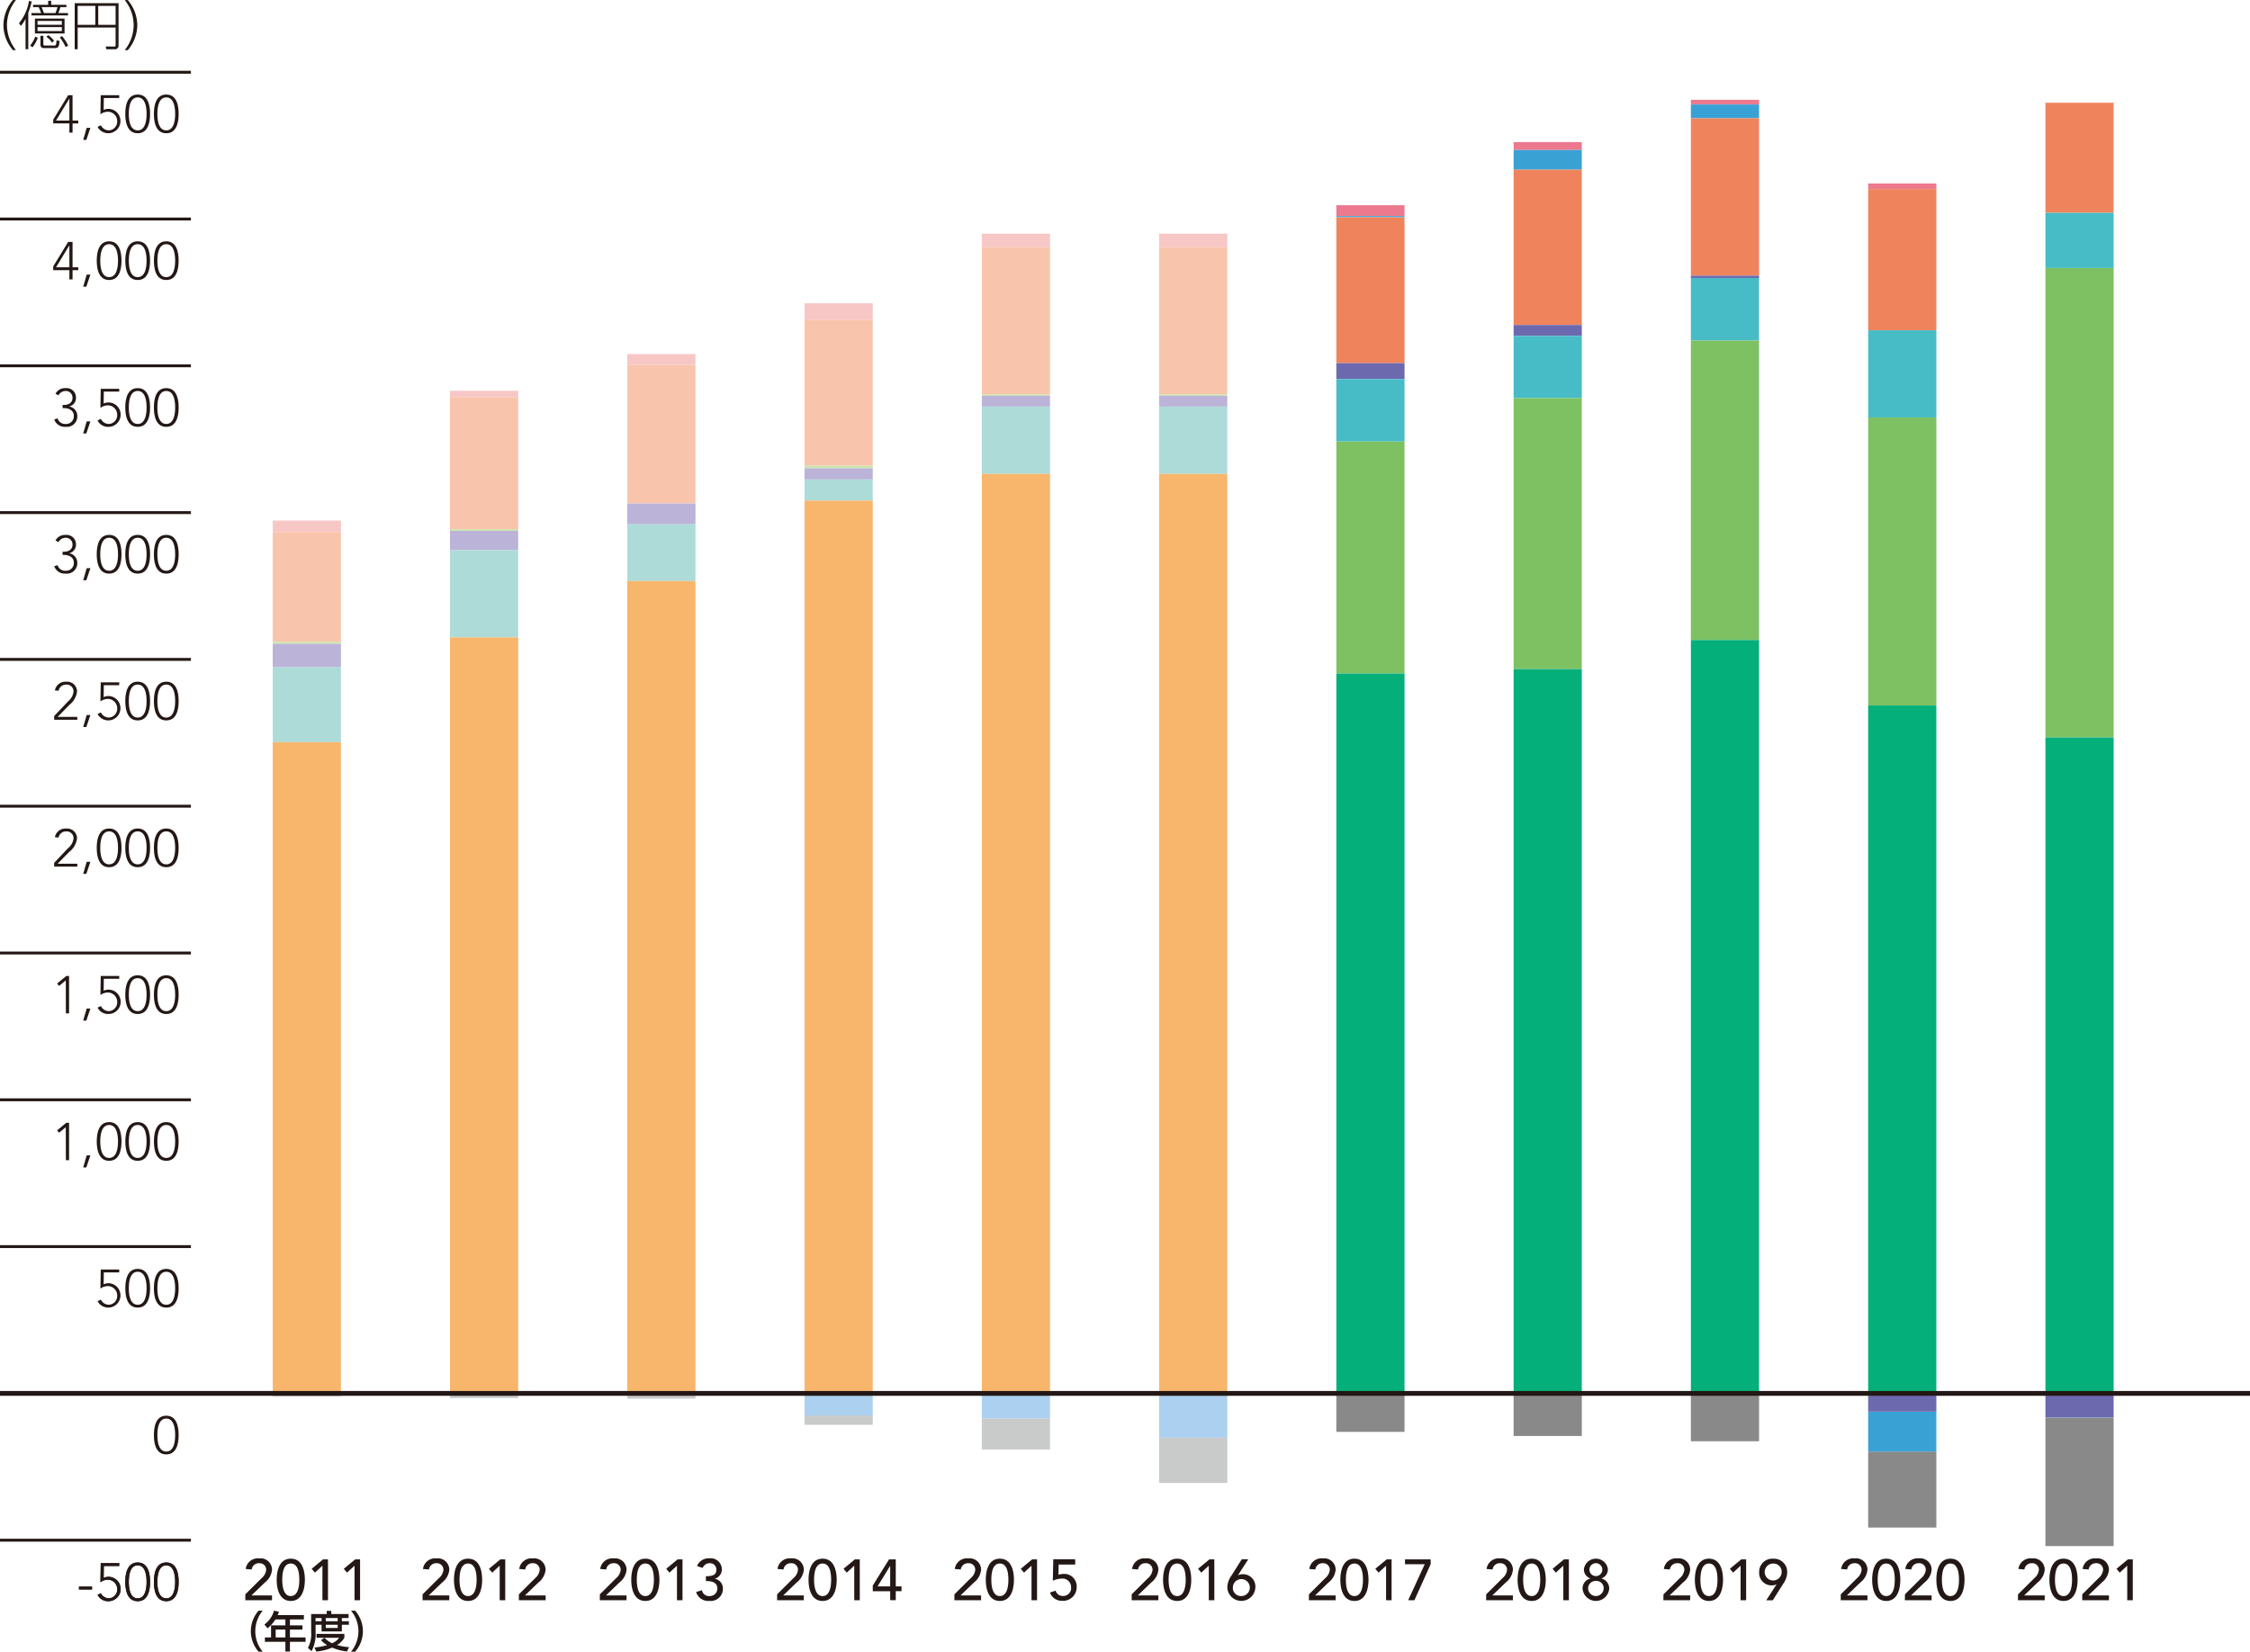 <svg xmlns="http://www.w3.org/2000/svg" viewBox="0 0 233.858 171.714"><defs><style>.cls-1{fill:#231815}.cls-2{fill:none;stroke:#231815;stroke-miterlimit:10;stroke-width:.3px}.cls-3{fill:#f7c7c6}.cls-4{fill:#f8c5ac}.cls-5{fill:#cee3aa}.cls-6{fill:#bbb3d8}.cls-7{fill:#addbd8}.cls-8{fill:#f7b66c}.cls-9{fill:#c9caca}.cls-10{fill:#acd0ef}.cls-11{fill:#ed798e}.cls-12{fill:#3aa1d5}.cls-13{fill:#898989}.cls-14{fill:#ef845c}.cls-15{fill:#6c69ae}.cls-16{fill:#47bcc6}.cls-17{fill:#7dc163}.cls-18{fill:#04af7a}</style></defs><g id="レイヤー_2" data-name="レイヤー 2"><g id="レイヤー_4" data-name="レイヤー 4"><path class="cls-1" d="M2.018 5.356a4.031 4.031 0 0 1-.984-2.6 4.083 4.083 0 0 1 .984-2.6h.318A4.147 4.147 0 0 0 1.4 2.753a4.168 4.168 0 0 0 .934 2.6ZM3.617 5.263h-.285V2.109a3.771 3.771 0 0 1-.494.737l-.182-.291A4.829 4.829 0 0 0 3.689.247L3.975.3a8.12 8.12 0 0 1-.358 1.175Zm.193-.379a3.4 3.4 0 0 0 .539-.934l.257.126a3.692 3.692 0 0 1-.549.989Zm3.938-3.378v.247H3.941v-.247h1.011c-.016-.05-.12-.33-.252-.615h-.588V.644h1.571V.231H6v.413h1.578v.247h-.626a5.429 5.429 0 0 1-.209.615Zm-.362 2.12H4.305V2.082h3.081Zm-.281-1.3H4.579v.4h2.526Zm0 .638H4.579v.412h2.526Zm-1.921.906v.83c0 .149.015.182.164.182h.983c.154 0 .165-.061.192-.209a1.717 1.717 0 0 0 .023-.335l.318.071c-.044.561-.1.742-.506.742H5.266c-.243 0-.385-.1-.385-.363v-.915Zm1.262-2.364a6.171 6.171 0 0 0 .209-.615H5c.094.208.154.373.242.615Zm-.362 3.07a2.376 2.376 0 0 0-.582-.6l.181-.176a2.609 2.609 0 0 1 .615.582Zm1.416.462a5.208 5.208 0 0 0-.609-1.006l.237-.132a4.753 4.753 0 0 1 .637.988ZM13 4.862a.373.373 0 0 1-.423.407h-.851l-.061-.291.874.01c.132 0 .153-.033.153-.159V3.011H8.75v2.258h-.308V.479H13ZM8.75.759V2.73h1.834V.759Zm2.137 0V2.73h1.806V.759ZM13.64 5.356a4.176 4.176 0 0 0 .928-2.6 4.151 4.151 0 0 0-.928-2.6h.318a4.1 4.1 0 0 1 .989 2.605 4.068 4.068 0 0 1-.989 2.6ZM27.554 171.863a3.227 3.227 0 0 1 0-4.267h.427a3.344 3.344 0 0 0 0 4.267ZM32.261 168.055v.454h-1.449v.613h1.3v.441h-1.3v.814h1.625v.456h-1.625v1.012h-.473v-1.012H28.21v-.456h.639v-1.255h1.49v-.613H29.3a3.576 3.576 0 0 1-.819.923l-.321-.4a2.691 2.691 0 0 0 1-1.441l.513.126a3 3 0 0 1-.131.338Zm-1.922 1.508H29.33v.814h1.009ZM33.016 167.947h1.62v-.333h.472v.333h1.8v.414h-.7v.333h.73v.369h-.73v.693H34.1v-.693h-.621v.819a3.648 3.648 0 0 1-.428 1.927l-.369-.351a2.92 2.92 0 0 0 .338-1.584Zm1.39 2.471a2.55 2.55 0 0 0 .793.563 1.7 1.7 0 0 0 .729-.567h-2.35v-.406h2.89v.406a2.1 2.1 0 0 1-.765.755 6.2 6.2 0 0 0 1.251.221l-.207.446a5.209 5.209 0 0 1-1.548-.4 5.282 5.282 0 0 1-1.647.41l-.185-.419a6.653 6.653 0 0 0 1.315-.252 2.4 2.4 0 0 1-.645-.517Zm-.931-2.057v.333h.625v-.333Zm1.062 0v.333h1.238v-.333Zm0 .7v.333h1.238v-.333ZM37.16 171.863a3.341 3.341 0 0 0 0-4.267h.428a3.227 3.227 0 0 1 0 4.267ZM26.175 165.9l1.7-1.691a1.291 1.291 0 0 0 .468-.87.679.679 0 0 0-.733-.677.747.747 0 0 0-.773.653l-.623-.054a1.274 1.274 0 0 1 1.4-1.1 1.188 1.188 0 0 1 1.337 1.175 1.89 1.89 0 0 1-.737 1.326l-1.4 1.348h2.135v.5h-2.774ZM30.9 162.192c1.206 0 1.464 1.265 1.464 2.194 0 .894-.258 2.2-1.464 2.2s-1.463-1.3-1.463-2.2c.001-.929.263-2.194 1.463-2.194Zm0 3.886c.8 0 .888-1.14.888-1.692 0-.588-.084-1.69-.888-1.69s-.886 1.1-.886 1.69c.001.552.086 1.692.886 1.692ZM34.189 162.923l-.779.72-.336-.4 1.182-.978h.51v4.246h-.577ZM37.525 162.923l-.779.72-.336-.4 1.182-.978h.51v4.246h-.577ZM44.6 165.9l1.7-1.691a1.291 1.291 0 0 0 .468-.87.68.68 0 0 0-.733-.677.747.747 0 0 0-.773.653l-.623-.054a1.274 1.274 0 0 1 1.4-1.1 1.189 1.189 0 0 1 1.337 1.175 1.894 1.894 0 0 1-.737 1.326l-1.4 1.348h2.135v.5H44.6ZM49.326 162.192c1.206 0 1.464 1.265 1.464 2.194 0 .894-.258 2.2-1.464 2.2s-1.463-1.3-1.463-2.2c0-.929.258-2.194 1.463-2.194Zm0 3.886c.8 0 .888-1.14.888-1.692 0-.588-.084-1.69-.888-1.69s-.887 1.1-.887 1.69c0 .552.083 1.692.887 1.692ZM52.614 162.923l-.779.72-.336-.4 1.182-.978h.509v4.246h-.576ZM54.607 165.9l1.7-1.691a1.289 1.289 0 0 0 .467-.87.679.679 0 0 0-.732-.677.749.749 0 0 0-.774.653l-.623-.054a1.275 1.275 0 0 1 1.4-1.1 1.189 1.189 0 0 1 1.337 1.175 1.891 1.891 0 0 1-.738 1.326l-1.4 1.348h2.146v.5h-2.783ZM63.024 165.9l1.7-1.691a1.289 1.289 0 0 0 .467-.87.679.679 0 0 0-.732-.677.749.749 0 0 0-.774.653l-.623-.054a1.275 1.275 0 0 1 1.4-1.1 1.189 1.189 0 0 1 1.337 1.175 1.891 1.891 0 0 1-.738 1.326l-1.4 1.348h2.135v.5h-2.772ZM67.751 162.192c1.206 0 1.464 1.265 1.464 2.194 0 .894-.258 2.2-1.464 2.2s-1.463-1.3-1.463-2.2c0-.929.258-2.194 1.463-2.194Zm0 3.886c.8 0 .888-1.14.888-1.692 0-.588-.084-1.69-.888-1.69s-.887 1.1-.887 1.69c0 .552.083 1.692.887 1.692ZM71.039 162.923l-.779.72-.336-.4 1.181-.978h.51v4.246h-.576ZM73.638 165.472a.729.729 0 0 0 .779.606.781.781 0 0 0 .821-.768c0-.708-.653-.792-1.193-.792v-.5c.876 0 1.086-.246 1.086-.666a.654.654 0 0 0-.714-.689.776.776 0 0 0-.707.491l-.588-.2a1.311 1.311 0 0 1 1.283-.8 1.16 1.16 0 0 1 1.3 1.157 1 1 0 0 1-.726.96v.012a1.019 1.019 0 0 1 .834 1.067 1.266 1.266 0 0 1-1.415 1.23 1.3 1.3 0 0 1-1.367-.924ZM81.449 165.9l1.7-1.691a1.283 1.283 0 0 0 .468-.87.679.679 0 0 0-.731-.677.748.748 0 0 0-.774.653l-.624-.054a1.276 1.276 0 0 1 1.4-1.1 1.188 1.188 0 0 1 1.336 1.175 1.89 1.89 0 0 1-.737 1.326l-1.4 1.348h2.134v.5h-2.772ZM86.177 162.192c1.2 0 1.463 1.265 1.463 2.194 0 .894-.258 2.2-1.463 2.2s-1.463-1.3-1.463-2.2c0-.929.258-2.194 1.463-2.194Zm0 3.886c.8 0 .887-1.14.887-1.692 0-.588-.084-1.69-.887-1.69s-.888 1.1-.888 1.69c0 .552.084 1.692.888 1.692ZM89.465 162.923l-.78.72-.335-.4 1.18-.978h.51v4.246h-.575ZM93.2 165.574h-1.81v-.588l1.69-2.723h.7v2.807h.6v.5h-.6v.935h-.58Zm0-2.627h-.011l-1.3 2.123H93.2ZM99.875 165.9l1.7-1.691a1.285 1.285 0 0 0 .467-.87.679.679 0 0 0-.732-.677.747.747 0 0 0-.773.653l-.624-.054a1.276 1.276 0 0 1 1.4-1.1 1.188 1.188 0 0 1 1.336 1.175 1.892 1.892 0 0 1-.736 1.326l-1.4 1.348h2.135v.5h-2.773ZM104.6 162.192c1.2 0 1.462 1.265 1.462 2.194 0 .894-.257 2.2-1.462 2.2s-1.463-1.3-1.463-2.2c.002-.929.263-2.194 1.463-2.194Zm0 3.886c.8 0 .887-1.14.887-1.692 0-.588-.084-1.69-.887-1.69s-.887 1.1-.887 1.69c.002.552.087 1.692.887 1.692ZM107.89 162.923l-.781.72-.335-.4 1.181-.978h.51v4.246h-.575ZM112.431 162.8h-1.721l-.019 1.062a1.994 1.994 0 0 1 .571-.09 1.292 1.292 0 0 1 1.319 1.4 1.405 1.405 0 0 1-1.493 1.4 1.3 1.3 0 0 1-1.277-.858l.582-.2a.765.765 0 0 0 .785.552.815.815 0 0 0 .827-.87.9.9 0 0 0-1.026-.929 2.258 2.258 0 0 0-.875.221l.048-2.237h2.279ZM118.3 165.9l1.7-1.691a1.288 1.288 0 0 0 .469-.87.679.679 0 0 0-.733-.677.746.746 0 0 0-.773.653l-.623-.054a1.274 1.274 0 0 1 1.4-1.1 1.188 1.188 0 0 1 1.338 1.175 1.888 1.888 0 0 1-.738 1.326l-1.4 1.348h2.135v.5H118.3ZM123.026 162.192c1.206 0 1.464 1.265 1.464 2.194 0 .894-.258 2.2-1.464 2.2s-1.463-1.3-1.463-2.2c0-.929.258-2.194 1.463-2.194Zm0 3.886c.8 0 .888-1.14.888-1.692 0-.588-.084-1.69-.888-1.69s-.887 1.1-.887 1.69c0 .552.084 1.692.887 1.692ZM126.314 162.923l-.779.72-.336-.4 1.182-.978h.51v4.246h-.577ZM129.351 163.907h.024a1.049 1.049 0 0 1 .467-.1 1.279 1.279 0 0 1 1.314 1.343 1.459 1.459 0 0 1-2.915.06 2.136 2.136 0 0 1 .426-1.254l1.073-1.7h.678Zm.347 2.171a.882.882 0 1 0-.882-.882.841.841 0 0 0 .884.882ZM136.725 165.9l1.7-1.691a1.287 1.287 0 0 0 .468-.87.68.68 0 0 0-.732-.677.746.746 0 0 0-.773.653l-.624-.054a1.275 1.275 0 0 1 1.4-1.1 1.189 1.189 0 0 1 1.337 1.175 1.894 1.894 0 0 1-.737 1.326l-1.4 1.348h2.135v.5h-2.782ZM141.452 162.192c1.205 0 1.463 1.265 1.463 2.194 0 .894-.258 2.2-1.463 2.2s-1.463-1.3-1.463-2.2c0-.929.258-2.194 1.463-2.194Zm0 3.886c.8 0 .888-1.14.888-1.692 0-.588-.084-1.69-.888-1.69s-.888 1.1-.888 1.69c0 .552.084 1.692.888 1.692ZM144.74 162.923l-.78.72-.335-.4 1.181-.978h.509v4.246h-.575ZM148.76 162.767h-2.051v-.5h2.668v.492l-1.69 3.754h-.649ZM155.149 165.9l1.7-1.691a1.285 1.285 0 0 0 .467-.87.679.679 0 0 0-.731-.677.748.748 0 0 0-.774.653l-.624-.054a1.276 1.276 0 0 1 1.4-1.1 1.189 1.189 0 0 1 1.337 1.175 1.891 1.891 0 0 1-.738 1.326l-1.4 1.348h2.135v.5h-2.783ZM159.877 162.192c1.2 0 1.463 1.265 1.463 2.194 0 .894-.258 2.2-1.463 2.2s-1.463-1.3-1.463-2.2c0-.929.258-2.194 1.463-2.194Zm0 3.886c.8 0 .888-1.14.888-1.692 0-.588-.084-1.69-.888-1.69s-.888 1.1-.888 1.69c0 .552.084 1.692.888 1.692ZM163.165 162.923l-.78.72-.335-.4 1.18-.978h.51v4.246h-.575ZM165.163 165.292a1.06 1.06 0 0 1 .81-1.038v-.017a.957.957 0 0 1-.665-.989 1.257 1.257 0 0 1 2.482 0 .957.957 0 0 1-.666.989v.017a1.059 1.059 0 0 1 .81 1.038 1.389 1.389 0 0 1-2.771 0Zm2.195 0a.752.752 0 0 0-.809-.786.78.78 0 0 0-.81.786.81.81 0 0 0 1.619 0Zm-.809-1.29a.671.671 0 0 0 0-1.342.671.671 0 0 0 0 1.342ZM173.574 165.9l1.7-1.691a1.283 1.283 0 0 0 .468-.87.679.679 0 0 0-.731-.677.747.747 0 0 0-.774.653l-.624-.054a1.276 1.276 0 0 1 1.4-1.1 1.188 1.188 0 0 1 1.336 1.175 1.89 1.89 0 0 1-.737 1.326l-1.4 1.348h2.134v.5h-2.782ZM178.3 162.192c1.205 0 1.463 1.265 1.463 2.194 0 .894-.258 2.2-1.463 2.2s-1.463-1.3-1.463-2.2c.002-.929.263-2.194 1.463-2.194Zm0 3.886c.8 0 .887-1.14.887-1.692 0-.588-.084-1.69-.887-1.69s-.888 1.1-.888 1.69c.002.552.088 1.692.888 1.692ZM181.59 162.923l-.78.72-.335-.4 1.18-.978h.51v4.246h-.575ZM185.321 164.866h-.021a1.068 1.068 0 0 1-.468.1 1.279 1.279 0 0 1-1.312-1.343 1.359 1.359 0 0 1 1.457-1.427 1.373 1.373 0 0 1 1.457 1.367 2.128 2.128 0 0 1-.426 1.253l-1.073 1.7h-.678Zm-.347-2.17a.881.881 0 1 0 .881.881.84.84 0 0 0-.881-.877ZM192 165.9l1.7-1.691a1.283 1.283 0 0 0 .468-.87.679.679 0 0 0-.732-.677.746.746 0 0 0-.773.653l-.624-.054a1.275 1.275 0 0 1 1.4-1.1 1.188 1.188 0 0 1 1.337 1.175 1.89 1.89 0 0 1-.737 1.326l-1.4 1.348h2.135v.5H192ZM196.727 162.192c1.2 0 1.462 1.265 1.462 2.194 0 .894-.257 2.2-1.462 2.2s-1.463-1.3-1.463-2.2c0-.929.257-2.194 1.463-2.194Zm0 3.886c.8 0 .887-1.14.887-1.692 0-.588-.084-1.69-.887-1.69s-.888 1.1-.888 1.69c0 .552.084 1.692.888 1.692ZM198.671 165.9l1.7-1.691a1.287 1.287 0 0 0 .468-.87.679.679 0 0 0-.732-.677.746.746 0 0 0-.773.653l-.624-.054a1.275 1.275 0 0 1 1.4-1.1 1.188 1.188 0 0 1 1.337 1.175 1.89 1.89 0 0 1-.737 1.326l-1.4 1.348h2.135v.5h-2.782ZM203.4 162.192c1.206 0 1.463 1.265 1.463 2.194 0 .894-.257 2.2-1.463 2.2s-1.462-1.3-1.462-2.2c-.002-.929.255-2.194 1.462-2.194Zm0 3.886c.8 0 .888-1.14.888-1.692 0-.588-.084-1.69-.888-1.69s-.887 1.1-.887 1.69c-.002.552.087 1.692.887 1.692ZM210.425 165.9l1.7-1.691a1.291 1.291 0 0 0 .468-.87.679.679 0 0 0-.733-.677.747.747 0 0 0-.773.653l-.623-.054a1.274 1.274 0 0 1 1.4-1.1 1.188 1.188 0 0 1 1.337 1.175 1.89 1.89 0 0 1-.737 1.326l-1.4 1.348h2.135v.5h-2.782ZM215.151 162.192c1.206 0 1.464 1.265 1.464 2.194 0 .894-.258 2.2-1.464 2.2s-1.463-1.3-1.463-2.2c0-.929.258-2.194 1.463-2.194Zm0 3.886c.8 0 .888-1.14.888-1.692 0-.588-.084-1.69-.888-1.69s-.886 1.1-.886 1.69c0 .552.083 1.692.886 1.692ZM217.1 165.9l1.7-1.691a1.291 1.291 0 0 0 .468-.87.679.679 0 0 0-.733-.677.747.747 0 0 0-.773.653l-.623-.054a1.274 1.274 0 0 1 1.4-1.1 1.189 1.189 0 0 1 1.337 1.175 1.89 1.89 0 0 1-.737 1.326l-1.4 1.348h2.135v.5H217.1ZM221.775 162.923l-.779.72-.336-.4 1.182-.978h.51v4.246h-.577Z" transform="translate(-.677 -.148)"/><path class="cls-2" d="M0 7.51h19.843"/><path class="cls-1" d="M7.889 12.977H6.208v-.39l1.554-2.544h.456v2.637h.594v.3h-.594v.956h-.329Zm0-2.571h-.011L6.5 12.68h1.389ZM9.688 13.438h.384l-.423 1.252h-.324ZM13.068 10.34h-1.6l-.017 1.236a1.253 1.253 0 0 1 .566-.11 1.268 1.268 0 1 1-1.2 1.873l.341-.17a.95.95 0 0 0 .823.533.914.914 0 0 0 .879-.929.983.983 0 0 0-.977-1.01 1.372 1.372 0 0 0-.769.263l.033-1.983h1.922ZM14.989 9.978c1.094 0 1.285 1.164 1.285 2.01S16.083 14 14.989 14 13.7 12.834 13.7 11.988s.2-2.01 1.289-2.01Zm0 3.724c.824 0 .923-1.11.923-1.714s-.1-1.714-.923-1.714-.923 1.11-.923 1.714.099 1.712.923 1.712ZM17.959 9.978c1.094 0 1.285 1.164 1.285 2.01S19.053 14 17.959 14s-1.285-1.165-1.285-2.011.192-2.011 1.285-2.011Zm0 3.724c.824 0 .923-1.11.923-1.714s-.1-1.714-.923-1.714-.923 1.11-.923 1.714.099 1.712.923 1.712Z" transform="translate(-.677 -.148)"/><path class="cls-2" d="M0 22.768h19.843"/><path class="cls-1" d="M7.889 28.235H6.208v-.39L7.762 25.3h.456v2.637h.594v.3h-.594v.956h-.329Zm0-2.57h-.011L6.5 27.939h1.389ZM9.688 28.7h.384l-.423 1.252h-.324ZM12.02 25.236c1.092 0 1.285 1.165 1.285 2.011s-.193 2.01-1.285 2.01-1.287-1.165-1.287-2.01.193-2.011 1.287-2.011Zm0 3.724c.823 0 .922-1.109.922-1.713s-.1-1.714-.922-1.714-.923 1.109-.923 1.714.103 1.713.923 1.713ZM14.989 25.236c1.094 0 1.285 1.165 1.285 2.011s-.191 2.01-1.285 2.01-1.289-1.165-1.289-2.01.2-2.011 1.289-2.011Zm0 3.724c.824 0 .923-1.109.923-1.713s-.1-1.714-.923-1.714-.923 1.109-.923 1.714.099 1.713.923 1.713ZM17.959 25.236c1.094 0 1.285 1.165 1.285 2.011s-.191 2.01-1.285 2.01-1.285-1.165-1.285-2.01.192-2.011 1.285-2.011Zm0 3.724c.824 0 .923-1.109.923-1.713s-.1-1.714-.923-1.714-.923 1.109-.923 1.714.099 1.713.923 1.713Z" transform="translate(-.677 -.148)"/><path class="cls-2" d="M0 38.03h19.843"/><path class="cls-1" d="M6.663 43.64a.8.8 0 0 0 .819.582.8.8 0 0 0 .868-.846c0-.577-.533-.8-1.028-.8H7.18v-.329h.165c.417 0 .868-.2.868-.737a.685.685 0 0 0-.72-.714.824.824 0 0 0-.736.456l-.314-.175a1.12 1.12 0 0 1 1.05-.577.977.977 0 0 1 1.082 1 .9.9 0 0 1-.692.9v.012a.994.994 0 0 1 .83.994 1.083 1.083 0 0 1-1.2 1.115 1.164 1.164 0 0 1-1.2-.764ZM9.688 43.958h.384l-.423 1.252h-.324ZM13.068 40.86h-1.6l-.02 1.24a1.252 1.252 0 0 1 .566-.109 1.267 1.267 0 0 1-.034 2.532 1.223 1.223 0 0 1-1.164-.659l.341-.171a.95.95 0 0 0 .823.533.914.914 0 0 0 .879-.929.983.983 0 0 0-.977-1.01 1.372 1.372 0 0 0-.769.263l.033-1.982h1.922ZM14.989 40.5c1.094 0 1.285 1.165 1.285 2.01s-.191 2.011-1.285 2.011-1.289-1.167-1.289-2.013.2-2.008 1.289-2.008Zm0 3.724c.824 0 .923-1.109.923-1.714s-.1-1.714-.923-1.714-.923 1.11-.923 1.714.099 1.712.923 1.712ZM17.959 40.5c1.094 0 1.285 1.165 1.285 2.01s-.191 2.011-1.285 2.011-1.285-1.165-1.285-2.011.192-2.01 1.285-2.01Zm0 3.724c.824 0 .923-1.109.923-1.714s-.1-1.714-.923-1.714-.923 1.11-.923 1.714.099 1.712.923 1.712Z" transform="translate(-.677 -.148)"/><path class="cls-2" d="M0 53.291h19.843"/><path class="cls-1" d="M6.663 58.9a.8.8 0 0 0 .819.582.8.8 0 0 0 .868-.846c0-.577-.533-.8-1.028-.8H7.18v-.329h.165c.417 0 .868-.2.868-.736a.685.685 0 0 0-.72-.714.825.825 0 0 0-.736.455l-.314-.176a1.123 1.123 0 0 1 1.05-.576.977.977 0 0 1 1.082 1 .9.9 0 0 1-.692.9v.011a.994.994 0 0 1 .83.995 1.083 1.083 0 0 1-1.2 1.115 1.165 1.165 0 0 1-1.2-.764ZM9.688 59.22h.384l-.423 1.252h-.324ZM12.02 55.759c1.092 0 1.285 1.164 1.285 2.011s-.193 2.011-1.285 2.011-1.287-1.165-1.287-2.011.193-2.011 1.287-2.011Zm0 3.725c.823 0 .922-1.109.922-1.714s-.1-1.714-.922-1.714-.923 1.11-.923 1.714.103 1.714.923 1.714ZM14.989 55.759c1.094 0 1.285 1.164 1.285 2.011s-.191 2.011-1.285 2.011S13.7 58.616 13.7 57.77s.2-2.011 1.289-2.011Zm0 3.725c.824 0 .923-1.109.923-1.714s-.1-1.714-.923-1.714-.923 1.11-.923 1.714.099 1.714.923 1.714ZM17.959 55.759c1.094 0 1.285 1.164 1.285 2.011s-.191 2.011-1.285 2.011-1.285-1.165-1.285-2.011.192-2.011 1.285-2.011Zm0 3.725c.824 0 .923-1.109.923-1.714s-.1-1.714-.923-1.714-.923 1.11-.923 1.714.099 1.714.923 1.714Z" transform="translate(-.677 -.148)"/><path class="cls-2" d="M0 68.553h19.843"/><path class="cls-1" d="m6.307 74.591 1.461-1.544a1.531 1.531 0 0 0 .554-1 .71.71 0 0 0-.774-.724.775.775 0 0 0-.78.637l-.384-.038a1.1 1.1 0 0 1 1.18-.9 1.026 1.026 0 0 1 1.121.994 2.061 2.061 0 0 1-.8 1.417l-1.216 1.246h2.044v.3H6.307ZM9.688 74.482h.384l-.423 1.252h-.324ZM13.068 71.383h-1.6l-.017 1.237a1.254 1.254 0 0 1 .566-.111 1.268 1.268 0 1 1-1.2 1.873l.341-.17a.951.951 0 0 0 .823.534.914.914 0 0 0 .879-.929.983.983 0 0 0-.977-1.011 1.365 1.365 0 0 0-.769.264l.033-1.984h1.922ZM14.989 71.021c1.094 0 1.285 1.164 1.285 2.011s-.191 2.01-1.285 2.01-1.289-1.165-1.289-2.01.2-2.011 1.289-2.011Zm0 3.725c.824 0 .923-1.111.923-1.714s-.1-1.714-.923-1.714-.923 1.109-.923 1.714.099 1.714.923 1.714ZM17.959 71.021c1.094 0 1.285 1.164 1.285 2.011s-.191 2.01-1.285 2.01-1.285-1.165-1.285-2.01.192-2.011 1.285-2.011Zm0 3.725c.824 0 .923-1.111.923-1.714s-.1-1.714-.923-1.714-.923 1.109-.923 1.714.099 1.714.923 1.714Z" transform="translate(-.677 -.148)"/><path class="cls-2" d="M0 83.814h19.843"/><path class="cls-1" d="m6.307 89.853 1.461-1.544a1.531 1.531 0 0 0 .554-1 .71.71 0 0 0-.774-.724.774.774 0 0 0-.78.636l-.384-.038a1.1 1.1 0 0 1 1.18-.895 1.026 1.026 0 0 1 1.121.994 2.063 2.063 0 0 1-.8 1.417l-1.216 1.242h2.044v.3H6.307ZM9.688 89.744h.384L9.649 91h-.324ZM12.02 86.283c1.092 0 1.285 1.164 1.285 2.01s-.193 2.01-1.285 2.01-1.287-1.164-1.287-2.01.193-2.01 1.287-2.01Zm0 3.724c.823 0 .922-1.11.922-1.714s-.1-1.713-.922-1.713-.923 1.109-.923 1.713.103 1.714.923 1.714ZM14.989 86.283c1.094 0 1.285 1.164 1.285 2.01s-.191 2.01-1.285 2.01-1.289-1.164-1.289-2.01.2-2.01 1.289-2.01Zm0 3.724c.824 0 .923-1.11.923-1.714s-.1-1.713-.923-1.713-.923 1.109-.923 1.713.099 1.714.923 1.714ZM17.959 86.283c1.094 0 1.285 1.164 1.285 2.01s-.191 2.01-1.285 2.01-1.285-1.164-1.285-2.01.192-2.01 1.285-2.01Zm0 3.724c.824 0 .923-1.11.923-1.714s-.1-1.713-.923-1.713-.923 1.109-.923 1.713.099 1.714.923 1.714Z" transform="translate(-.677 -.148)"/><path class="cls-2" d="M0 99.076h19.843"/><path class="cls-1" d="m7.515 102.071-.7.577-.2-.253.96-.785h.281v3.89h-.33ZM9.688 105h.384l-.423 1.252h-.324ZM13.068 101.906h-1.6l-.017 1.236a1.252 1.252 0 0 1 .566-.109 1.267 1.267 0 0 1-.034 2.532 1.223 1.223 0 0 1-1.164-.659l.341-.171a.95.95 0 0 0 .823.533.914.914 0 0 0 .879-.929.983.983 0 0 0-.977-1.01 1.372 1.372 0 0 0-.769.263l.033-1.982h1.922ZM14.989 101.543c1.094 0 1.285 1.165 1.285 2.011s-.191 2.011-1.285 2.011-1.289-1.165-1.289-2.011.2-2.011 1.289-2.011Zm0 3.725c.824 0 .923-1.109.923-1.714s-.1-1.714-.923-1.714-.923 1.11-.923 1.714.099 1.714.923 1.714ZM17.959 101.543c1.094 0 1.285 1.165 1.285 2.011s-.191 2.011-1.285 2.011-1.285-1.165-1.285-2.011.192-2.011 1.285-2.011Zm0 3.725c.824 0 .923-1.109.923-1.714s-.1-1.714-.923-1.714-.923 1.11-.923 1.714.099 1.714.923 1.714Z" transform="translate(-.677 -.148)"/><path class="cls-2" d="M0 114.337h19.843"/><path class="cls-1" d="m7.515 117.333-.7.577-.2-.253.96-.785h.281v3.888h-.33ZM9.688 120.266h.384l-.423 1.252h-.324ZM12.02 116.805c1.092 0 1.285 1.165 1.285 2.011s-.193 2.011-1.285 2.011-1.287-1.165-1.287-2.011.193-2.011 1.287-2.011Zm0 3.725c.823 0 .922-1.11.922-1.714s-.1-1.714-.922-1.714-.923 1.109-.923 1.714.103 1.714.923 1.714ZM14.989 116.805c1.094 0 1.285 1.165 1.285 2.011s-.191 2.011-1.285 2.011-1.285-1.165-1.285-2.011.196-2.011 1.285-2.011Zm0 3.725c.824 0 .923-1.11.923-1.714s-.1-1.714-.923-1.714-.923 1.109-.923 1.714.099 1.714.923 1.714ZM17.959 116.805c1.094 0 1.285 1.165 1.285 2.011s-.191 2.011-1.285 2.011-1.285-1.165-1.285-2.011.192-2.011 1.285-2.011Zm0 3.725c.824 0 .923-1.11.923-1.714s-.1-1.714-.923-1.714-.923 1.109-.923 1.714.099 1.714.923 1.714Z" transform="translate(-.677 -.148)"/><path class="cls-2" d="M0 129.599h19.843"/><path class="cls-1" d="M13.068 132.429h-1.6l-.017 1.237a1.254 1.254 0 0 1 .566-.111 1.268 1.268 0 1 1-1.2 1.873l.341-.17a.951.951 0 0 0 .823.534.914.914 0 0 0 .879-.929.983.983 0 0 0-.977-1.011 1.358 1.358 0 0 0-.769.264l.033-1.984h1.922ZM14.989 132.067c1.093 0 1.285 1.164 1.285 2.011s-.192 2.009-1.285 2.009-1.286-1.164-1.286-2.009.197-2.011 1.286-2.011Zm0 3.725c.823 0 .923-1.111.923-1.714s-.1-1.714-.923-1.714-.923 1.109-.923 1.714.099 1.714.923 1.714ZM17.959 132.067c1.094 0 1.285 1.164 1.285 2.011s-.191 2.009-1.285 2.009-1.285-1.164-1.285-2.009.192-2.011 1.285-2.011Zm0 3.725c.824 0 .923-1.111.923-1.714s-.1-1.714-.923-1.714-.923 1.109-.923 1.714.099 1.714.923 1.714Z" transform="translate(-.677 -.148)"/><path class="cls-1" d="M0 160.122h19.843"/><path class="cls-1" d="M8.886 165.094h1.356v.3H8.886ZM13.068 162.952h-1.6l-.017 1.236a1.252 1.252 0 0 1 .566-.109 1.267 1.267 0 0 1-.034 2.532 1.223 1.223 0 0 1-1.164-.659l.341-.171a.95.95 0 0 0 .823.533.914.914 0 0 0 .879-.929.983.983 0 0 0-.977-1.01 1.372 1.372 0 0 0-.769.263l.033-1.982h1.922ZM14.989 162.589c1.094 0 1.285 1.165 1.285 2.011s-.191 2.011-1.285 2.011-1.289-1.165-1.289-2.011.2-2.011 1.289-2.011Zm0 3.725c.824 0 .923-1.109.923-1.714s-.1-1.714-.923-1.714-.923 1.11-.923 1.714.099 1.714.923 1.714ZM17.959 162.589c1.094 0 1.285 1.165 1.285 2.011s-.191 2.011-1.285 2.011-1.285-1.165-1.285-2.011.192-2.011 1.285-2.011Zm0 3.725c.824 0 .923-1.109.923-1.714s-.1-1.714-.923-1.714-.923 1.11-.923 1.714.099 1.714.923 1.714Z" transform="translate(-.677 -.148)"/><path class="cls-2" d="M0 160.122h19.843"/><path class="cls-1" d="M8.886 165.094h1.356v.3H8.886ZM13.068 162.952h-1.6l-.017 1.236a1.252 1.252 0 0 1 .566-.109 1.267 1.267 0 0 1-.034 2.532 1.223 1.223 0 0 1-1.164-.659l.341-.171a.95.95 0 0 0 .823.533.914.914 0 0 0 .879-.929.983.983 0 0 0-.977-1.01 1.372 1.372 0 0 0-.769.263l.033-1.982h1.922ZM14.989 162.589c1.094 0 1.285 1.165 1.285 2.011s-.191 2.011-1.285 2.011-1.289-1.165-1.289-2.011.2-2.011 1.289-2.011Zm0 3.725c.824 0 .923-1.109.923-1.714s-.1-1.714-.923-1.714-.923 1.11-.923 1.714.099 1.714.923 1.714ZM17.959 162.589c1.094 0 1.285 1.165 1.285 2.011s-.191 2.011-1.285 2.011-1.285-1.165-1.285-2.011.192-2.011 1.285-2.011Zm0 3.725c.824 0 .923-1.109.923-1.714s-.1-1.714-.923-1.714-.923 1.11-.923 1.714.099 1.714.923 1.714ZM17.959 147.329c1.094 0 1.285 1.164 1.285 2.01s-.191 2.01-1.285 2.01-1.285-1.164-1.285-2.01.192-2.01 1.285-2.01Zm0 3.724c.824 0 .923-1.11.923-1.714s-.1-1.714-.923-1.714-.923 1.11-.923 1.714.099 1.714.923 1.714Z" transform="translate(-.677 -.148)"/><path class="cls-3" d="M46.772 40.624h7.088v.672h-7.088z"/><path class="cls-4" d="M46.772 41.296h7.088v13.705h-7.088z"/><path class="cls-5" d="M46.772 55.001h7.088v.183h-7.088z"/><path class="cls-6" d="M46.772 55.184h7.088v2.015h-7.088z"/><path class="cls-7" d="M46.772 57.198h7.088v9.065h-7.088z"/><path class="cls-8" d="M46.772 66.264h7.088v78.597h-7.088z"/><path class="cls-9" d="M46.772 144.86h7.088v.488h-7.088z"/><path class="cls-3" d="M65.197 36.809h7.088v1.129h-7.088z"/><path class="cls-4" d="M65.197 37.938h7.088v14.407h-7.088z"/><rect class="cls-5" x="65.197" y="52.345" width="7.088"/><path class="cls-6" d="M65.197 52.345h7.088v2.167h-7.088z"/><path class="cls-7" d="M65.197 54.512h7.088v5.891h-7.088z"/><path class="cls-8" d="M65.197 60.403h7.088v84.457h-7.088z"/><path class="cls-9" d="M65.197 144.86h7.088v.549h-7.088z"/><path class="cls-3" d="M83.622 31.528h7.088v1.709h-7.088z"/><path class="cls-4" d="M83.622 33.238h7.088v15.17h-7.088z"/><path class="cls-5" d="M83.622 48.408h7.088v.275h-7.088z"/><path class="cls-6" d="M83.622 48.682h7.088v1.16h-7.088z"/><path class="cls-7" d="M83.622 49.842h7.088v2.198h-7.088z"/><path class="cls-8" d="M83.622 52.04h7.088v92.82h-7.088z"/><path class="cls-9" d="M83.622 147.149h7.088v.977h-7.088z"/><path class="cls-10" d="M83.622 144.86h7.088v2.289h-7.088z"/><path class="cls-3" d="M102.047 24.294h7.088v1.404h-7.088z"/><path class="cls-4" d="M102.047 25.699h7.088v15.292h-7.088z"/><path class="cls-5" d="M102.047 40.991h7.088v.153h-7.088z"/><path class="cls-6" d="M102.047 41.143h7.088v1.129h-7.088z"/><path class="cls-7" d="M102.047 42.272h7.088v6.99h-7.088z"/><path class="cls-8" d="M102.047 49.262h7.088v95.598h-7.088z"/><path class="cls-9" d="M102.047 147.455h7.088v3.235h-7.088z"/><path class="cls-10" d="M102.047 144.86h7.088v2.594h-7.088z"/><path class="cls-3" d="M120.472 24.294h7.088v1.404h-7.088z"/><path class="cls-4" d="M120.472 25.699h7.088v15.292h-7.088z"/><path class="cls-5" d="M120.472 40.991h7.088v.153h-7.088z"/><path class="cls-6" d="M120.472 41.143h7.088v1.129h-7.088z"/><path class="cls-7" d="M120.472 42.272h7.088v6.99h-7.088z"/><path class="cls-8" d="M120.472 49.262h7.088v95.598h-7.088z"/><path class="cls-9" d="M120.472 149.469h7.088v4.701h-7.088z"/><path class="cls-10" d="M120.472 144.86h7.088v4.609h-7.088z"/><path class="cls-3" d="M28.348 54.115h7.088v1.19h-7.088z"/><path class="cls-4" d="M28.348 55.306h7.088v11.416h-7.088z"/><path class="cls-5" d="M28.348 66.721h7.088v.214h-7.088z"/><path class="cls-6" d="M28.348 66.935h7.088v2.442h-7.088z"/><path class="cls-7" d="M28.348 69.377h7.088v7.783h-7.088z"/><path class="cls-8" d="M28.348 77.16h7.088v67.7h-7.088z"/><path class="cls-9" d="M28.348 144.891h7.088v.275h-7.088z"/><path class="cls-5" d="M28.348 144.86h7.088v.031h-7.088z"/><path class="cls-11" d="M138.895 21.334h7.088v1.129h-7.088z"/><path class="cls-12" d="M138.895 22.463h7.088v.122h-7.088z"/><path class="cls-13" d="M138.895 144.86h7.088v3.999h-7.088z"/><path class="cls-14" d="M138.895 22.585h7.088v15.17h-7.088z"/><path class="cls-15" d="M138.895 37.755h7.088v1.648h-7.088z"/><path class="cls-16" d="M138.895 39.403h7.088v6.501h-7.088z"/><path class="cls-17" d="M138.895 45.905h7.088v24.113h-7.088z"/><path class="cls-18" d="M138.895 70.018h7.088v74.842h-7.088z"/><path class="cls-13" d="M157.32 144.86h7.088v4.426h-7.088z"/><path class="cls-11" d="M157.32 14.771h7.088v.824h-7.088z"/><path class="cls-12" d="M157.32 15.595h7.088v2.045h-7.088z"/><path class="cls-14" d="M157.32 17.64h7.088v16.147h-7.088z"/><path class="cls-15" d="M157.32 33.787h7.088v1.129h-7.088z"/><path class="cls-16" d="M157.32 34.916h7.088v6.471h-7.088z"/><path class="cls-17" d="M157.32 41.387h7.088V69.56h-7.088z"/><path class="cls-18" d="M157.32 69.56h7.088v75.3h-7.088z"/><path class="cls-13" d="M175.745 144.86h7.088v4.975h-7.088z"/><path class="cls-11" d="M175.745 10.376h7.088v.488h-7.088z"/><path class="cls-12" d="M175.745 10.864h7.088v1.435h-7.088z"/><path class="cls-14" d="M175.745 12.299h7.088v16.36h-7.088z"/><path class="cls-15" d="M175.745 28.659h7.088v.244h-7.088z"/><path class="cls-16" d="M175.745 28.903h7.088v6.501h-7.088z"/><path class="cls-17" d="M175.745 35.405h7.088v31.133h-7.088z"/><path class="cls-18" d="M175.745 66.538h7.088v78.322h-7.088z"/><path class="cls-13" d="M212.595 147.394h7.088v13.339h-7.088z"/><path class="cls-14" d="M212.595 10.681h7.088v11.446h-7.088z"/><path class="cls-16" d="M212.595 22.127h7.088v5.738h-7.088z"/><path class="cls-17" d="M212.595 27.866h7.088v48.806h-7.088z"/><path class="cls-18" d="M212.595 76.672h7.088v68.188h-7.088z"/><path class="cls-13" d="M194.17 150.904h7.088v7.905h-7.088z"/><path class="cls-12" d="M194.17 146.753h7.088v4.151h-7.088zM212.595 147.363h7.088v.031h-7.088z"/><path class="cls-15" d="M194.17 144.86h7.088v1.892h-7.088zM212.595 144.86h7.088v2.503h-7.088z"/><path class="cls-11" d="M194.17 19.075h7.088v.58h-7.088z"/><path class="cls-14" d="M194.17 19.655h7.088v14.682h-7.088z"/><path class="cls-16" d="M194.17 34.337h7.088v9.065h-7.088z"/><path class="cls-17" d="M194.17 43.402h7.088v29.943h-7.088z"/><path class="cls-18" d="M194.17 73.345h7.088v71.515h-7.088z"/><path style="stroke-width:.5px;fill:none;stroke:#231815;stroke-miterlimit:10" d="M0 144.86h233.858"/></g></g></svg>
